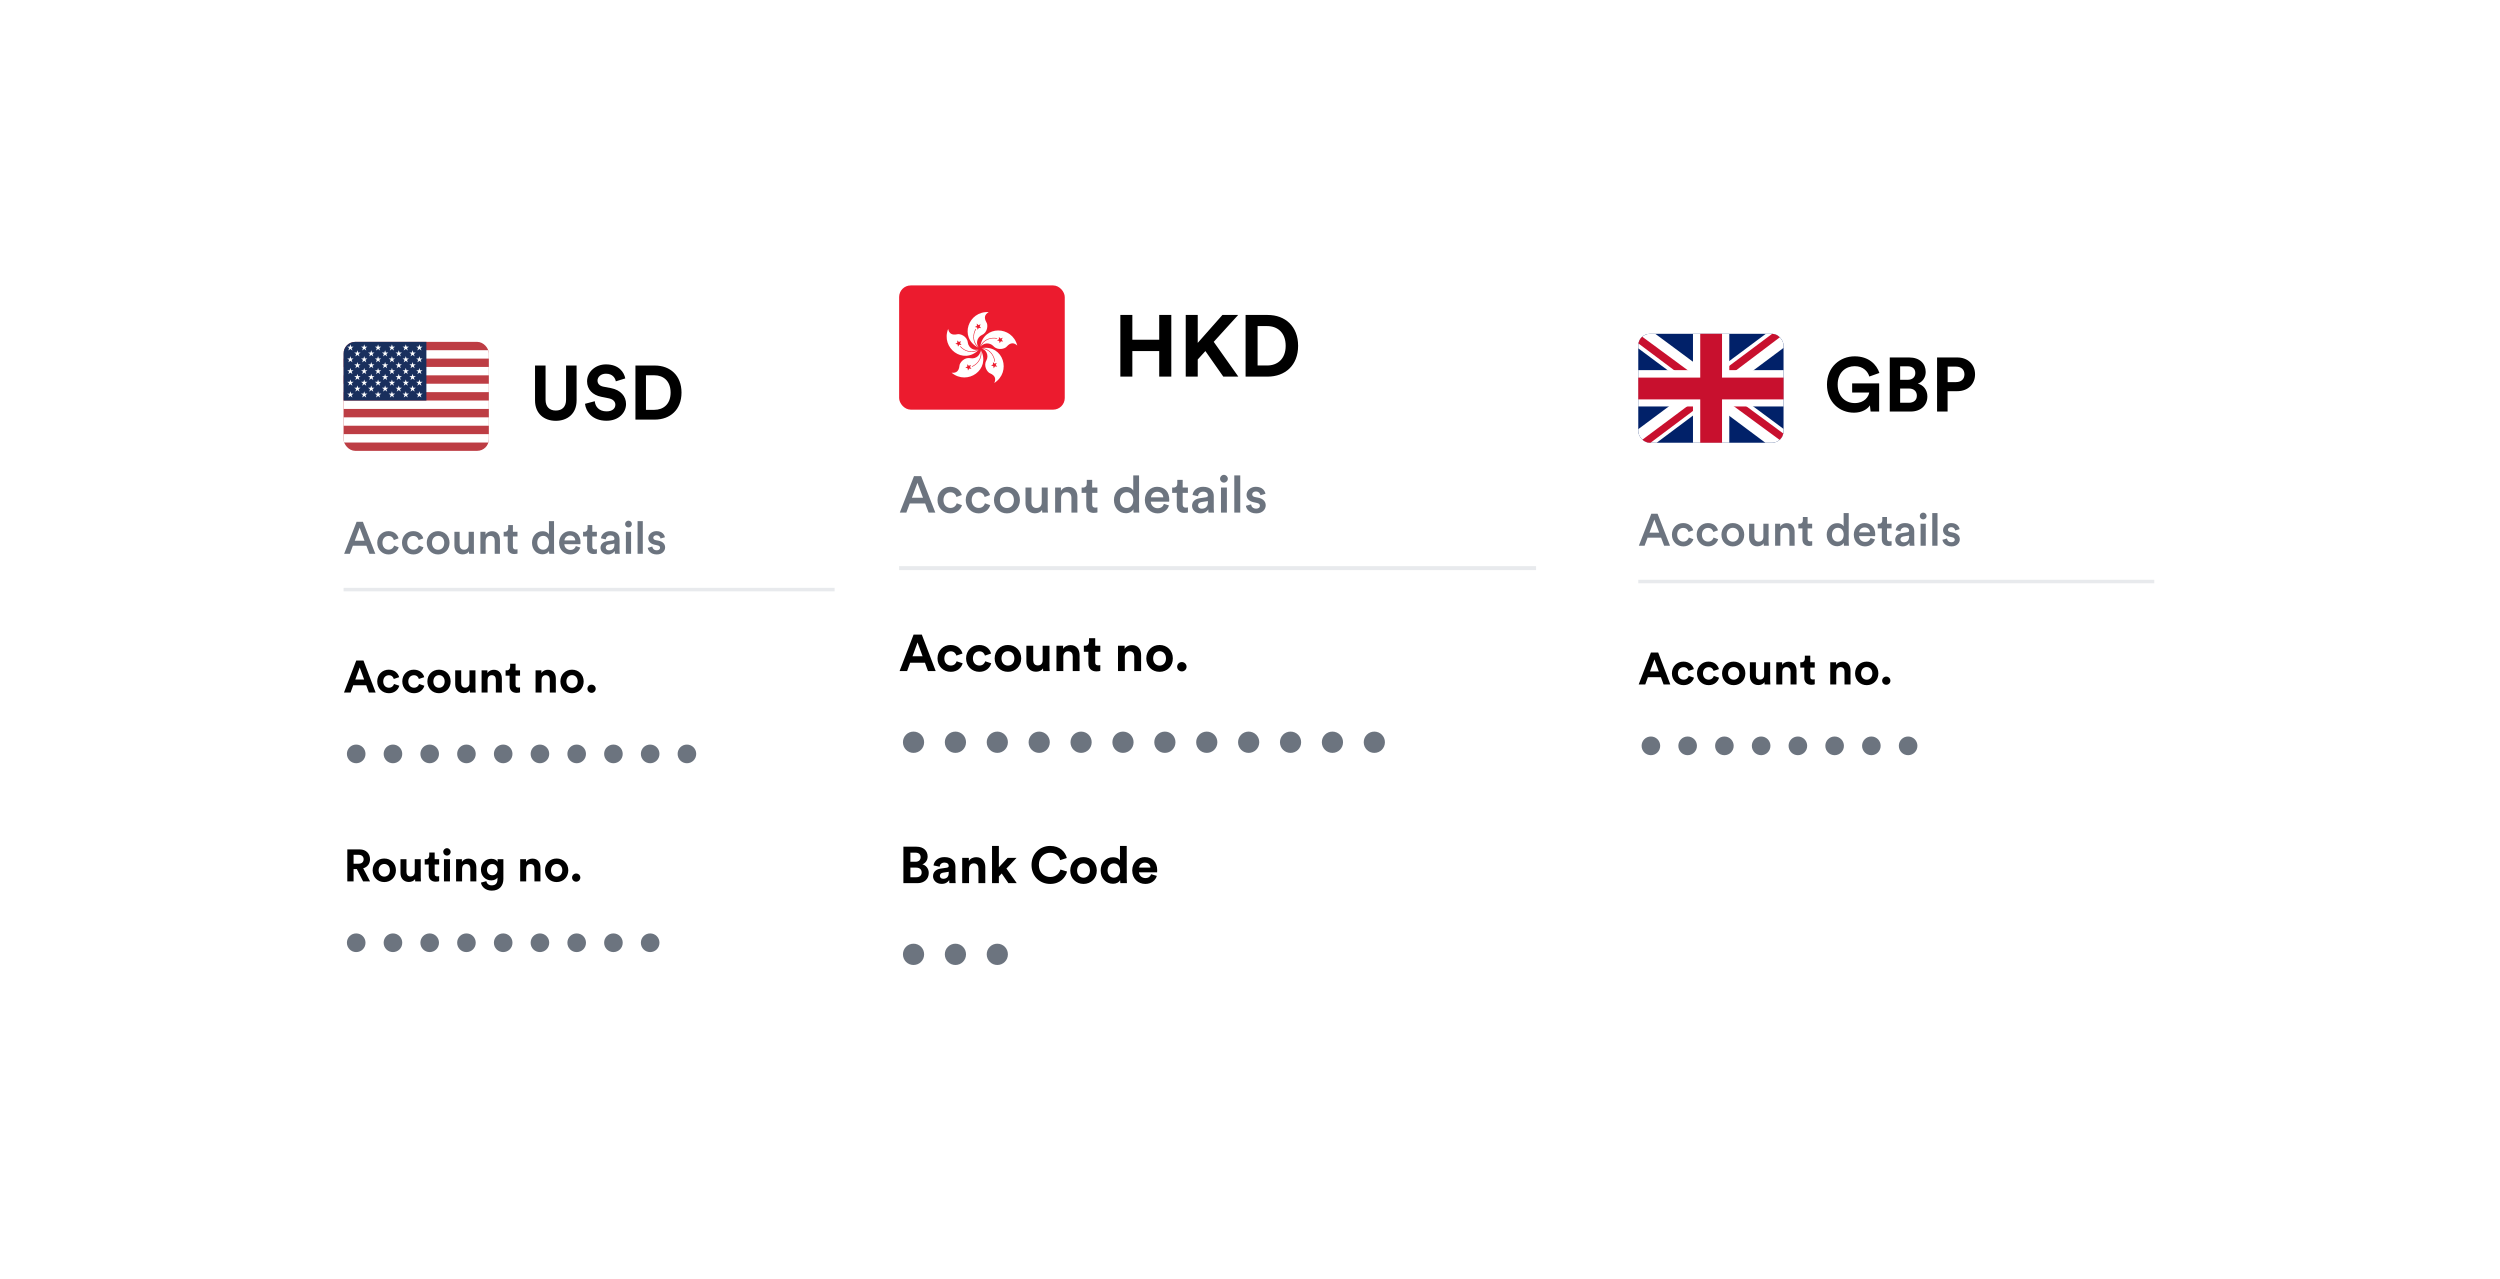 <svg width="215" height="110" viewBox="0 0 215 110" fill="none" xmlns="http://www.w3.org/2000/svg">
<g filter="url(#filter0_d_344_83606)">
<rect x="24" y="23.16" width="58.938" height="65.179" rx="4" fill="white"/>
</g>
<g clip-path="url(#clip0_344_83606)">
<g clip-path="url(#clip1_344_83606)">
<path d="M29.547 29.401H42.041V38.772H29.547" fill="#BD3D44"/>
<path d="M29.547 30.48H42.041ZM29.547 31.919H42.041ZM29.547 33.364H42.041ZM29.547 34.808H42.041ZM29.547 36.253H42.041ZM29.547 37.698H42.041Z" fill="black"/>
<path d="M29.547 30.48H42.041M29.547 31.919H42.041M29.547 33.364H42.041M29.547 34.808H42.041M29.547 36.253H42.041M29.547 37.698H42.041" stroke="white" stroke-width="0.722"/>
<path d="M29.547 29.401H36.669V34.447H29.547" fill="#192F5D"/>
<path d="M30.133 29.616L30.308 30.143L29.859 29.811H30.406L29.957 30.143L30.133 29.616Z" fill="white"/>
<path d="M31.323 29.616L31.499 30.143L31.05 29.811H31.596L31.147 30.143L31.323 29.616Z" fill="white"/>
<path d="M32.514 29.616L32.69 30.143L32.241 29.811H32.788L32.339 30.143L32.514 29.616Z" fill="white"/>
<path d="M33.705 29.616L33.881 30.143L33.432 29.811H33.978L33.529 30.143L33.705 29.616Z" fill="white"/>
<path d="M34.895 29.616L35.071 30.143L34.622 29.811H35.169L34.72 30.143L34.895 29.616Z" fill="white"/>
<path d="M36.067 29.616L36.243 30.143L35.794 29.811H36.341L35.892 30.143L36.067 29.616Z" fill="white"/>
<path d="M30.737 30.123L30.913 30.65L30.464 30.318H31.011L30.561 30.65L30.737 30.123Z" fill="white"/>
<path d="M31.929 30.123L32.104 30.65L31.655 30.318H32.202L31.753 30.65L31.929 30.123Z" fill="white"/>
<path d="M33.12 30.123L33.296 30.65L32.847 30.318H33.393L32.944 30.65L33.12 30.123Z" fill="white"/>
<path d="M34.291 30.123L34.467 30.65L34.018 30.318H34.564L34.115 30.65L34.291 30.123Z" fill="white"/>
<path d="M35.481 30.123L35.657 30.65L35.208 30.318H35.755L35.306 30.65L35.481 30.123Z" fill="white"/>
<path d="M30.133 30.631L30.308 31.158L29.859 30.826H30.406L29.957 31.158L30.133 30.631Z" fill="white"/>
<path d="M31.323 30.631L31.499 31.158L31.05 30.826H31.596L31.147 31.158L31.323 30.631Z" fill="white"/>
<path d="M32.514 30.631L32.69 31.158L32.241 30.826H32.788L32.339 31.158L32.514 30.631Z" fill="white"/>
<path d="M33.705 30.631L33.881 31.158L33.432 30.826H33.978L33.529 31.158L33.705 30.631Z" fill="white"/>
<path d="M34.895 30.631L35.071 31.158L34.622 30.826H35.169L34.72 31.158L34.895 30.631Z" fill="white"/>
<path d="M36.067 30.631L36.243 31.158L35.794 30.826H36.341L35.892 31.158L36.067 30.631Z" fill="white"/>
<path d="M30.737 31.138L30.913 31.665L30.464 31.333H31.011L30.561 31.665L30.737 31.138Z" fill="white"/>
<path d="M31.929 31.138L32.104 31.665L31.655 31.333H32.202L31.753 31.665L31.929 31.138Z" fill="white"/>
<path d="M33.12 31.138L33.296 31.665L32.847 31.333H33.393L32.944 31.665L33.12 31.138Z" fill="white"/>
<path d="M34.291 31.138L34.467 31.665L34.018 31.333H34.564L34.115 31.665L34.291 31.138Z" fill="white"/>
<path d="M35.481 31.138L35.657 31.665L35.208 31.333H35.755L35.306 31.665L35.481 31.138Z" fill="white"/>
<path d="M30.133 31.646L30.308 32.173L29.859 31.841H30.406L29.957 32.173L30.133 31.646Z" fill="white"/>
<path d="M31.323 31.646L31.499 32.173L31.05 31.841H31.596L31.147 32.173L31.323 31.646Z" fill="white"/>
<path d="M32.514 31.646L32.69 32.173L32.241 31.841H32.788L32.339 32.173L32.514 31.646Z" fill="white"/>
<path d="M33.705 31.646L33.881 32.173L33.432 31.841H33.978L33.529 32.173L33.705 31.646Z" fill="white"/>
<path d="M34.895 31.646L35.071 32.173L34.622 31.841H35.169L34.72 32.173L34.895 31.646Z" fill="white"/>
<path d="M36.067 31.646L36.243 32.173L35.794 31.841H36.341L35.892 32.173L36.067 31.646Z" fill="white"/>
<path d="M30.737 32.153L30.913 32.681L30.464 32.349H31.011L30.561 32.681L30.737 32.153Z" fill="white"/>
<path d="M31.929 32.153L32.104 32.681L31.655 32.349H32.202L31.753 32.681L31.929 32.153Z" fill="white"/>
<path d="M33.12 32.153L33.296 32.681L32.847 32.349H33.393L32.944 32.681L33.12 32.153Z" fill="white"/>
<path d="M34.291 32.153L34.467 32.681L34.018 32.349H34.564L34.115 32.681L34.291 32.153Z" fill="white"/>
<path d="M35.481 32.153L35.657 32.681L35.208 32.349H35.755L35.306 32.681L35.481 32.153Z" fill="white"/>
<path d="M30.133 32.641L30.308 33.169L29.859 32.837H30.406L29.957 33.169L30.133 32.641Z" fill="white"/>
<path d="M31.323 32.641L31.499 33.169L31.05 32.837H31.596L31.147 33.169L31.323 32.641Z" fill="white"/>
<path d="M32.514 32.641L32.69 33.169L32.241 32.837H32.788L32.339 33.169L32.514 32.641Z" fill="white"/>
<path d="M33.705 32.641L33.881 33.169L33.432 32.837H33.978L33.529 33.169L33.705 32.641Z" fill="white"/>
<path d="M34.895 32.641L35.071 33.169L34.622 32.837H35.169L34.72 33.169L34.895 32.641Z" fill="white"/>
<path d="M36.067 32.641L36.243 33.169L35.794 32.837H36.341L35.892 33.169L36.067 32.641Z" fill="white"/>
<path d="M30.737 33.149L30.913 33.676L30.464 33.344H31.011L30.561 33.676L30.737 33.149Z" fill="white"/>
<path d="M31.929 33.149L32.104 33.676L31.655 33.344H32.202L31.753 33.676L31.929 33.149Z" fill="white"/>
<path d="M33.12 33.149L33.296 33.676L32.847 33.344H33.393L32.944 33.676L33.12 33.149Z" fill="white"/>
<path d="M34.291 33.149L34.467 33.676L34.018 33.344H34.564L34.115 33.676L34.291 33.149Z" fill="white"/>
<path d="M35.481 33.149L35.657 33.676L35.208 33.344H35.755L35.306 33.676L35.481 33.149Z" fill="white"/>
<path d="M30.133 33.657L30.308 34.184L29.859 33.852H30.406L29.957 34.184L30.133 33.657Z" fill="white"/>
<path d="M31.323 33.657L31.499 34.184L31.05 33.852H31.596L31.147 34.184L31.323 33.657Z" fill="white"/>
<path d="M32.514 33.657L32.69 34.184L32.241 33.852H32.788L32.339 34.184L32.514 33.657Z" fill="white"/>
<path d="M33.705 33.657L33.881 34.184L33.432 33.852H33.978L33.529 34.184L33.705 33.657Z" fill="white"/>
<path d="M34.895 33.657L35.071 34.184L34.622 33.852H35.169L34.72 34.184L34.895 33.657Z" fill="white"/>
<path d="M36.067 33.657L36.243 34.184L35.794 33.852H36.341L35.892 34.184L36.067 33.657Z" fill="white"/>
</g>
</g>
<path d="M47.797 36.191C46.806 36.191 46.013 35.581 46.013 34.44V31.436H46.918V34.374C46.918 34.984 47.259 35.306 47.797 35.306C48.348 35.306 48.682 34.984 48.682 34.374V31.436H49.587V34.44C49.587 35.581 48.794 36.191 47.797 36.191ZM53.774 32.544L52.96 32.794C52.914 32.538 52.705 32.138 52.114 32.138C51.675 32.138 51.386 32.42 51.386 32.728C51.386 32.984 51.55 33.187 51.891 33.253L52.541 33.377C53.387 33.541 53.839 34.092 53.839 34.748C53.839 35.463 53.242 36.184 52.16 36.184C50.927 36.184 50.383 35.391 50.31 34.728L51.15 34.505C51.189 34.965 51.511 35.378 52.167 35.378C52.652 35.378 52.921 35.135 52.921 34.807C52.921 34.538 52.718 34.328 52.357 34.256L51.708 34.125C50.966 33.974 50.488 33.495 50.488 32.794C50.488 31.967 51.229 31.337 52.108 31.337C53.236 31.337 53.669 32.02 53.774 32.544ZM55.553 35.246H56.275C57.036 35.246 57.672 34.774 57.672 33.764C57.672 32.754 57.042 32.275 56.281 32.275H55.553V35.246ZM56.308 36.086H54.648V31.436H56.314C57.639 31.436 58.61 32.295 58.61 33.764C58.61 35.233 57.633 36.086 56.308 36.086Z" fill="black"/>
<path d="M31.77 47.625L31.51 46.935H30.346L30.09 47.625H29.597L30.668 44.874H31.208L32.279 47.625H31.77ZM30.928 45.379L30.509 46.504H31.347L30.928 45.379ZM33.412 46.093C33.136 46.093 32.892 46.298 32.892 46.678C32.892 47.059 33.136 47.272 33.419 47.272C33.714 47.272 33.85 47.066 33.893 46.923L34.289 47.066C34.199 47.361 33.916 47.683 33.419 47.683C32.865 47.683 32.442 47.253 32.442 46.678C32.442 46.096 32.865 45.677 33.408 45.677C33.916 45.677 34.196 45.996 34.273 46.298L33.87 46.446C33.827 46.279 33.699 46.093 33.412 46.093ZM35.541 46.093C35.266 46.093 35.021 46.298 35.021 46.678C35.021 47.059 35.266 47.272 35.549 47.272C35.844 47.272 35.98 47.066 36.022 46.923L36.418 47.066C36.329 47.361 36.046 47.683 35.549 47.683C34.994 47.683 34.571 47.253 34.571 46.678C34.571 46.096 34.994 45.677 35.537 45.677C36.046 45.677 36.325 45.996 36.403 46.298L35.999 46.446C35.956 46.279 35.828 46.093 35.541 46.093ZM37.678 47.28C37.958 47.28 38.206 47.074 38.206 46.678C38.206 46.287 37.958 46.085 37.678 46.085C37.403 46.085 37.151 46.287 37.151 46.678C37.151 47.07 37.403 47.28 37.678 47.28ZM37.678 45.677C38.245 45.677 38.66 46.1 38.66 46.678C38.66 47.261 38.245 47.683 37.678 47.683C37.116 47.683 36.701 47.261 36.701 46.678C36.701 46.1 37.116 45.677 37.678 45.677ZM40.328 47.416C40.235 47.586 40.014 47.679 39.793 47.679C39.343 47.679 39.079 47.346 39.079 46.927V45.736H39.529V46.845C39.529 47.078 39.638 47.276 39.909 47.276C40.169 47.276 40.305 47.101 40.305 46.853V45.736H40.755V47.28C40.755 47.435 40.767 47.555 40.775 47.625H40.344C40.336 47.583 40.328 47.493 40.328 47.416ZM41.765 46.535V47.625H41.315V45.736H41.753V45.988C41.878 45.77 42.103 45.681 42.312 45.681C42.774 45.681 42.995 46.015 42.995 46.43V47.625H42.545V46.508C42.545 46.275 42.44 46.089 42.157 46.089C41.901 46.089 41.765 46.287 41.765 46.535ZM44.11 45.157V45.736H44.502V46.135H44.11V47.012C44.11 47.179 44.184 47.249 44.351 47.249C44.413 47.249 44.486 47.237 44.506 47.233V47.606C44.479 47.617 44.393 47.648 44.23 47.648C43.881 47.648 43.664 47.439 43.664 47.086V46.135H43.315V45.736H43.412C43.614 45.736 43.703 45.608 43.703 45.441V45.157H44.11ZM46.203 46.675C46.203 47.035 46.405 47.276 46.711 47.276C47.006 47.276 47.212 47.032 47.212 46.671C47.212 46.31 47.01 46.085 46.715 46.085C46.42 46.085 46.203 46.314 46.203 46.675ZM47.647 44.816V47.28C47.647 47.451 47.662 47.594 47.666 47.625H47.235C47.227 47.583 47.216 47.458 47.216 47.381C47.127 47.54 46.929 47.672 46.661 47.672C46.118 47.672 45.753 47.245 45.753 46.675C45.753 46.131 46.122 45.685 46.653 45.685C46.983 45.685 47.15 45.837 47.208 45.957V44.816H47.647ZM48.545 46.473H49.472C49.465 46.252 49.317 46.054 49.007 46.054C48.724 46.054 48.561 46.271 48.545 46.473ZM49.523 46.966L49.903 47.086C49.802 47.416 49.504 47.683 49.05 47.683C48.537 47.683 48.083 47.311 48.083 46.671C48.083 46.073 48.526 45.677 49.003 45.677C49.585 45.677 49.926 46.062 49.926 46.659C49.926 46.733 49.919 46.795 49.915 46.803H48.533C48.545 47.09 48.77 47.295 49.05 47.295C49.321 47.295 49.461 47.152 49.523 46.966ZM50.938 45.157V45.736H51.33V46.135H50.938V47.012C50.938 47.179 51.012 47.249 51.179 47.249C51.241 47.249 51.315 47.237 51.334 47.233V47.606C51.307 47.617 51.221 47.648 51.058 47.648C50.709 47.648 50.492 47.439 50.492 47.086V46.135H50.143V45.736H50.24C50.441 45.736 50.531 45.608 50.531 45.441V45.157H50.938ZM51.645 47.113C51.645 46.776 51.894 46.589 52.216 46.543L52.701 46.469C52.809 46.453 52.84 46.399 52.84 46.333C52.84 46.174 52.732 46.046 52.483 46.046C52.247 46.046 52.115 46.197 52.095 46.388L51.684 46.294C51.719 45.968 52.014 45.677 52.48 45.677C53.062 45.677 53.283 46.007 53.283 46.384V47.323C53.283 47.493 53.302 47.606 53.306 47.625H52.887C52.883 47.614 52.867 47.536 52.867 47.385C52.778 47.528 52.592 47.683 52.285 47.683C51.89 47.683 51.645 47.412 51.645 47.113ZM52.371 47.33C52.623 47.33 52.84 47.21 52.84 46.841V46.756L52.347 46.83C52.208 46.853 52.095 46.931 52.095 47.086C52.095 47.214 52.192 47.33 52.371 47.33ZM54.273 47.625H53.827V45.736H54.273V47.625ZM53.757 45.072C53.757 44.909 53.889 44.777 54.048 44.777C54.211 44.777 54.343 44.909 54.343 45.072C54.343 45.235 54.211 45.363 54.048 45.363C53.889 45.363 53.757 45.235 53.757 45.072ZM55.281 47.625H54.831V44.816H55.281V47.625ZM55.707 47.113L56.099 47.004C56.114 47.175 56.242 47.326 56.483 47.326C56.669 47.326 56.766 47.226 56.766 47.109C56.766 47.008 56.696 46.931 56.545 46.9L56.266 46.838C55.932 46.764 55.757 46.547 55.757 46.287C55.757 45.957 56.06 45.677 56.452 45.677C56.98 45.677 57.15 46.019 57.181 46.205L56.801 46.314C56.785 46.205 56.704 46.031 56.452 46.031C56.293 46.031 56.18 46.131 56.18 46.248C56.18 46.349 56.254 46.422 56.37 46.446L56.657 46.504C57.014 46.581 57.201 46.799 57.201 47.078C57.201 47.365 56.968 47.683 56.487 47.683C55.94 47.683 55.73 47.326 55.707 47.113Z" fill="#6C747F"/>
<path d="M29.547 50.705H73.924" stroke="#E8EAED" stroke-width="0.3"/>
<path d="M31.724 59.559L31.495 58.931H30.377L30.148 59.559H29.582L30.637 56.808H31.258L32.306 59.559H31.724ZM30.936 57.402L30.556 58.442H31.316L30.936 57.402ZM33.443 58.069C33.179 58.069 32.958 58.259 32.958 58.605C32.958 58.95 33.183 59.144 33.446 59.144C33.71 59.144 33.842 58.969 33.885 58.822L34.339 58.973C34.254 59.291 33.955 59.617 33.446 59.617C32.884 59.617 32.441 59.191 32.441 58.605C32.441 58.015 32.876 57.592 33.431 57.592C33.951 57.592 34.246 57.914 34.327 58.236L33.865 58.391C33.819 58.232 33.699 58.069 33.443 58.069ZM35.599 58.069C35.335 58.069 35.114 58.259 35.114 58.605C35.114 58.95 35.339 59.144 35.602 59.144C35.866 59.144 35.998 58.969 36.041 58.822L36.495 58.973C36.41 59.291 36.111 59.617 35.602 59.617C35.04 59.617 34.597 59.191 34.597 58.605C34.597 58.015 35.032 57.592 35.587 57.592C36.107 57.592 36.402 57.914 36.483 58.236L36.022 58.391C35.975 58.232 35.855 58.069 35.599 58.069ZM37.755 59.148C38.007 59.148 38.24 58.965 38.24 58.605C38.24 58.244 38.007 58.061 37.755 58.061C37.502 58.061 37.27 58.244 37.27 58.605C37.27 58.962 37.502 59.148 37.755 59.148ZM37.755 57.592C38.325 57.592 38.756 58.015 38.756 58.605C38.756 59.191 38.325 59.617 37.755 59.617C37.184 59.617 36.754 59.191 36.754 58.605C36.754 58.015 37.184 57.592 37.755 57.592ZM40.416 59.559C40.408 59.52 40.4 59.431 40.4 59.353C40.295 59.532 40.074 59.61 39.872 59.61C39.411 59.61 39.147 59.272 39.147 58.857V57.65H39.663V58.752C39.663 58.965 39.771 59.136 40.012 59.136C40.241 59.136 40.373 58.981 40.373 58.76V57.65H40.889V59.214C40.889 59.361 40.901 59.493 40.908 59.559H40.416ZM41.933 58.461V59.559H41.417V57.65H41.917V57.887C42.034 57.689 42.263 57.6 42.468 57.6C42.942 57.6 43.159 57.937 43.159 58.356V59.559H42.643V58.446C42.643 58.232 42.538 58.065 42.29 58.065C42.065 58.065 41.933 58.24 41.933 58.461ZM44.339 57.08V57.65H44.723V58.108H44.339V58.907C44.339 59.074 44.416 59.129 44.564 59.129C44.626 59.129 44.696 59.121 44.723 59.113V59.54C44.676 59.559 44.583 59.586 44.432 59.586C44.059 59.586 43.827 59.365 43.827 58.996V58.108H43.481V57.65H43.578C43.78 57.65 43.873 57.518 43.873 57.347V57.08H44.339ZM46.575 58.461V59.559H46.059V57.65H46.559V57.887C46.675 57.689 46.904 57.6 47.11 57.6C47.584 57.6 47.801 57.937 47.801 58.356V59.559H47.285V58.446C47.285 58.232 47.18 58.065 46.932 58.065C46.707 58.065 46.575 58.24 46.575 58.461ZM49.194 59.148C49.446 59.148 49.679 58.965 49.679 58.605C49.679 58.244 49.446 58.061 49.194 58.061C48.942 58.061 48.709 58.244 48.709 58.605C48.709 58.962 48.942 59.148 49.194 59.148ZM49.194 57.592C49.764 57.592 50.195 58.015 50.195 58.605C50.195 59.191 49.764 59.617 49.194 59.617C48.624 59.617 48.193 59.191 48.193 58.605C48.193 58.015 48.624 57.592 49.194 57.592ZM50.52 59.233C50.52 59.039 50.679 58.88 50.873 58.88C51.071 58.88 51.23 59.039 51.23 59.233C51.23 59.427 51.071 59.586 50.873 59.586C50.679 59.586 50.52 59.427 50.52 59.233Z" fill="black"/>
<path d="M29.834 64.836C29.834 64.386 30.191 64.033 30.633 64.033C31.076 64.033 31.433 64.386 31.433 64.836C31.433 65.286 31.076 65.639 30.633 65.639C30.191 65.639 29.834 65.286 29.834 64.836ZM32.994 64.836C32.994 64.386 33.351 64.033 33.794 64.033C34.236 64.033 34.593 64.386 34.593 64.836C34.593 65.286 34.236 65.639 33.794 65.639C33.351 65.639 32.994 65.286 32.994 64.836ZM36.154 64.836C36.154 64.386 36.511 64.033 36.954 64.033C37.396 64.033 37.753 64.386 37.753 64.836C37.753 65.286 37.396 65.639 36.954 65.639C36.511 65.639 36.154 65.286 36.154 64.836ZM39.315 64.836C39.315 64.386 39.671 64.033 40.114 64.033C40.556 64.033 40.913 64.386 40.913 64.836C40.913 65.286 40.556 65.639 40.114 65.639C39.671 65.639 39.315 65.286 39.315 64.836ZM42.475 64.836C42.475 64.386 42.832 64.033 43.274 64.033C43.716 64.033 44.073 64.386 44.073 64.836C44.073 65.286 43.716 65.639 43.274 65.639C42.832 65.639 42.475 65.286 42.475 64.836ZM45.635 64.836C45.635 64.386 45.992 64.033 46.434 64.033C46.876 64.033 47.233 64.386 47.233 64.836C47.233 65.286 46.876 65.639 46.434 65.639C45.992 65.639 45.635 65.286 45.635 64.836ZM48.795 64.836C48.795 64.386 49.152 64.033 49.594 64.033C50.037 64.033 50.394 64.386 50.394 64.836C50.394 65.286 50.037 65.639 49.594 65.639C49.152 65.639 48.795 65.286 48.795 64.836ZM51.955 64.836C51.955 64.386 52.312 64.033 52.754 64.033C53.197 64.033 53.554 64.386 53.554 64.836C53.554 65.286 53.197 65.639 52.754 65.639C52.312 65.639 51.955 65.286 51.955 64.836ZM55.115 64.836C55.115 64.386 55.472 64.033 55.914 64.033C56.357 64.033 56.714 64.386 56.714 64.836C56.714 65.286 56.357 65.639 55.914 65.639C55.472 65.639 55.115 65.286 55.115 64.836ZM58.275 64.836C58.275 64.386 58.632 64.033 59.075 64.033C59.517 64.033 59.874 64.386 59.874 64.836C59.874 65.286 59.517 65.639 59.075 65.639C58.632 65.639 58.275 65.286 58.275 64.836Z" fill="#6C747F"/>
<path d="M31.227 75.8L30.688 74.74H30.408V75.8H29.869V73.049H30.944C31.479 73.049 31.821 73.417 31.821 73.895C31.821 74.279 31.596 74.57 31.235 74.674L31.825 75.8H31.227ZM30.408 74.279H30.843C31.114 74.279 31.273 74.124 31.273 73.898C31.273 73.666 31.114 73.514 30.843 73.514H30.408V74.279ZM33.048 75.388C33.301 75.388 33.533 75.206 33.533 74.845C33.533 74.484 33.301 74.302 33.048 74.302C32.796 74.302 32.563 74.484 32.563 74.845C32.563 75.202 32.796 75.388 33.048 75.388ZM33.048 73.832C33.619 73.832 34.05 74.255 34.05 74.845C34.05 75.431 33.619 75.858 33.048 75.858C32.478 75.858 32.047 75.431 32.047 74.845C32.047 74.255 32.478 73.832 33.048 73.832ZM35.709 75.8C35.702 75.761 35.694 75.672 35.694 75.594C35.589 75.773 35.368 75.85 35.166 75.85C34.705 75.85 34.441 75.513 34.441 75.097V73.891H34.957V74.993C34.957 75.206 35.065 75.377 35.306 75.377C35.535 75.377 35.667 75.222 35.667 75V73.891H36.183V75.454C36.183 75.602 36.194 75.734 36.202 75.8H35.709ZM37.382 73.32V73.891H37.766V74.349H37.382V75.148C37.382 75.315 37.46 75.369 37.607 75.369C37.669 75.369 37.739 75.361 37.766 75.353V75.78C37.72 75.8 37.627 75.827 37.475 75.827C37.103 75.827 36.87 75.606 36.87 75.237V74.349H36.525V73.891H36.621C36.823 73.891 36.916 73.759 36.916 73.588V73.32H37.382ZM38.697 75.8H38.181V73.891H38.697V75.8ZM38.119 73.266C38.119 73.088 38.262 72.944 38.437 72.944C38.615 72.944 38.755 73.088 38.755 73.266C38.755 73.437 38.615 73.58 38.437 73.58C38.262 73.58 38.119 73.437 38.119 73.266ZM39.739 74.702V75.8H39.223V73.891H39.724V74.127C39.84 73.93 40.069 73.84 40.275 73.84C40.748 73.84 40.965 74.178 40.965 74.597V75.8H40.449V74.686C40.449 74.473 40.344 74.306 40.096 74.306C39.871 74.306 39.739 74.481 39.739 74.702ZM41.361 75.904L41.827 75.78C41.862 75.99 42.029 76.141 42.273 76.141C42.599 76.141 42.781 75.978 42.781 75.61V75.47C42.704 75.594 42.525 75.714 42.25 75.714C41.742 75.714 41.361 75.323 41.361 74.787C41.361 74.283 41.726 73.856 42.25 73.856C42.552 73.856 42.727 73.988 42.793 74.116V73.891H43.29V75.594C43.29 76.118 43.006 76.595 42.289 76.595C41.765 76.595 41.416 76.269 41.361 75.904ZM42.339 75.272C42.603 75.272 42.789 75.082 42.789 74.787C42.789 74.492 42.587 74.306 42.339 74.306C42.083 74.306 41.881 74.492 41.881 74.787C41.881 75.086 42.071 75.272 42.339 75.272ZM45.252 74.702V75.8H44.736V73.891H45.237V74.127C45.353 73.93 45.582 73.84 45.788 73.84C46.261 73.84 46.478 74.178 46.478 74.597V75.8H45.962V74.686C45.962 74.473 45.858 74.306 45.609 74.306C45.384 74.306 45.252 74.481 45.252 74.702ZM47.872 75.388C48.124 75.388 48.357 75.206 48.357 74.845C48.357 74.484 48.124 74.302 47.872 74.302C47.619 74.302 47.387 74.484 47.387 74.845C47.387 75.202 47.619 75.388 47.872 75.388ZM47.872 73.832C48.442 73.832 48.873 74.255 48.873 74.845C48.873 75.431 48.442 75.858 47.872 75.858C47.301 75.858 46.871 75.431 46.871 74.845C46.871 74.255 47.301 73.832 47.872 73.832ZM49.198 75.474C49.198 75.28 49.357 75.121 49.551 75.121C49.749 75.121 49.908 75.28 49.908 75.474C49.908 75.668 49.749 75.827 49.551 75.827C49.357 75.827 49.198 75.668 49.198 75.474Z" fill="black"/>
<path d="M29.834 81.077C29.834 80.627 30.191 80.274 30.633 80.274C31.076 80.274 31.433 80.627 31.433 81.077C31.433 81.527 31.076 81.88 30.633 81.88C30.191 81.88 29.834 81.527 29.834 81.077ZM32.994 81.077C32.994 80.627 33.351 80.274 33.794 80.274C34.236 80.274 34.593 80.627 34.593 81.077C34.593 81.527 34.236 81.88 33.794 81.88C33.351 81.88 32.994 81.527 32.994 81.077ZM36.154 81.077C36.154 80.627 36.511 80.274 36.954 80.274C37.396 80.274 37.753 80.627 37.753 81.077C37.753 81.527 37.396 81.88 36.954 81.88C36.511 81.88 36.154 81.527 36.154 81.077ZM39.315 81.077C39.315 80.627 39.671 80.274 40.114 80.274C40.556 80.274 40.913 80.627 40.913 81.077C40.913 81.527 40.556 81.88 40.114 81.88C39.671 81.88 39.315 81.527 39.315 81.077ZM42.475 81.077C42.475 80.627 42.832 80.274 43.274 80.274C43.716 80.274 44.073 80.627 44.073 81.077C44.073 81.527 43.716 81.88 43.274 81.88C42.832 81.88 42.475 81.527 42.475 81.077ZM45.635 81.077C45.635 80.627 45.992 80.274 46.434 80.274C46.876 80.274 47.233 80.627 47.233 81.077C47.233 81.527 46.876 81.88 46.434 81.88C45.992 81.88 45.635 81.527 45.635 81.077ZM48.795 81.077C48.795 80.627 49.152 80.274 49.594 80.274C50.037 80.274 50.394 80.627 50.394 81.077C50.394 81.527 50.037 81.88 49.594 81.88C49.152 81.88 48.795 81.527 48.795 81.077ZM51.955 81.077C51.955 80.627 52.312 80.274 52.754 80.274C53.197 80.274 53.554 80.627 53.554 81.077C53.554 81.527 53.197 81.88 52.754 81.88C52.312 81.88 51.955 81.527 51.955 81.077ZM55.115 81.077C55.115 80.627 55.472 80.274 55.914 80.274C56.357 80.274 56.714 80.627 56.714 81.077C56.714 81.527 56.357 81.88 55.914 81.88C55.472 81.88 55.115 81.527 55.115 81.077Z" fill="#6C747F"/>
<g filter="url(#filter1_d_344_83606)">
<rect x="131.877" y="23.16" width="58.938" height="65.179" rx="4" fill="white"/>
</g>
<g clip-path="url(#clip2_344_83606)">
<path d="M140.891 28.707H153.385V38.078H140.891V28.707Z" fill="#012169"/>
<path d="M142.355 28.707L147.118 32.241L151.862 28.707H153.385V29.918L148.7 33.412L153.385 36.887V38.078H151.823L147.138 34.584L142.472 38.078H140.891V36.907L145.556 33.432L140.891 29.957V28.707H142.355Z" fill="white"/>
<path d="M149.168 34.193L153.385 37.297V38.078L148.094 34.193H149.168ZM145.576 34.584L145.693 35.267L141.945 38.078H140.891L145.576 34.584ZM153.385 28.707V28.766L148.524 32.436L148.563 31.577L152.409 28.707H153.385ZM140.891 28.707L145.556 32.143H144.385L140.891 29.527V28.707Z" fill="#C8102E"/>
<path d="M145.596 28.707V38.078H148.719V28.707H145.596ZM140.891 31.831V34.955H153.385V31.831H140.891Z" fill="white"/>
<path d="M140.891 32.475V34.349H153.385V32.475H140.891ZM146.22 28.707V38.078H148.094V28.707H146.22Z" fill="#C8102E"/>
</g>
<path d="M161.607 35.393H160.872L160.813 34.861C160.603 35.176 160.144 35.491 159.442 35.491C158.19 35.491 157.12 34.573 157.12 33.071C157.12 31.569 158.242 30.644 159.501 30.644C160.721 30.644 161.397 31.359 161.627 32.074L160.761 32.382C160.643 31.969 160.256 31.49 159.501 31.49C158.8 31.49 158.039 31.969 158.039 33.071C158.039 34.12 158.727 34.665 159.508 34.665C160.367 34.665 160.702 34.087 160.754 33.76H159.285V32.972H161.607V35.393ZM162.52 30.742H164.193C165.098 30.742 165.61 31.274 165.61 31.995C165.61 32.474 165.321 32.861 164.934 32.992C165.387 33.104 165.754 33.517 165.754 34.094C165.754 34.848 165.19 35.393 164.317 35.393H162.52V30.742ZM163.412 32.664H164.055C164.468 32.664 164.717 32.435 164.717 32.08C164.717 31.726 164.488 31.503 164.048 31.503H163.412V32.664ZM163.412 34.638H164.147C164.586 34.638 164.849 34.409 164.849 34.035C164.849 33.668 164.613 33.412 164.16 33.412H163.412V34.638ZM167.499 32.861H168.214C168.667 32.861 168.942 32.599 168.942 32.198C168.942 31.785 168.667 31.529 168.214 31.529H167.499V32.861ZM168.326 33.641H167.493V35.393H166.588V30.742H168.326C169.244 30.742 169.854 31.352 169.854 32.192C169.854 33.038 169.244 33.641 168.326 33.641Z" fill="black"/>
<path d="M143.114 46.932L142.854 46.241H141.69L141.434 46.932H140.941L142.012 44.181H142.551L143.622 46.932H143.114ZM142.272 44.685L141.853 45.81H142.691L142.272 44.685ZM144.756 45.399C144.48 45.399 144.236 45.605 144.236 45.985C144.236 46.365 144.48 46.579 144.763 46.579C145.058 46.579 145.194 46.373 145.237 46.23L145.632 46.373C145.543 46.668 145.26 46.99 144.763 46.99C144.208 46.99 143.785 46.559 143.785 45.985C143.785 45.403 144.208 44.984 144.752 44.984C145.26 44.984 145.539 45.302 145.617 45.605L145.213 45.752C145.171 45.585 145.043 45.399 144.756 45.399ZM146.885 45.399C146.61 45.399 146.365 45.605 146.365 45.985C146.365 46.365 146.61 46.579 146.893 46.579C147.188 46.579 147.323 46.373 147.366 46.23L147.762 46.373C147.673 46.668 147.389 46.99 146.893 46.99C146.338 46.99 145.915 46.559 145.915 45.985C145.915 45.403 146.338 44.984 146.881 44.984C147.389 44.984 147.669 45.302 147.746 45.605L147.343 45.752C147.3 45.585 147.172 45.399 146.885 45.399ZM149.022 46.587C149.302 46.587 149.55 46.381 149.55 45.985C149.55 45.593 149.302 45.391 149.022 45.391C148.747 45.391 148.495 45.593 148.495 45.985C148.495 46.377 148.747 46.587 149.022 46.587ZM149.022 44.984C149.589 44.984 150.004 45.407 150.004 45.985C150.004 46.567 149.589 46.99 149.022 46.99C148.46 46.99 148.044 46.567 148.044 45.985C148.044 45.407 148.46 44.984 149.022 44.984ZM151.672 46.722C151.579 46.893 151.358 46.986 151.137 46.986C150.686 46.986 150.423 46.652 150.423 46.233V45.042H150.873V46.152C150.873 46.385 150.981 46.583 151.253 46.583C151.513 46.583 151.649 46.408 151.649 46.16V45.042H152.099V46.587C152.099 46.742 152.11 46.862 152.118 46.932H151.688C151.68 46.889 151.672 46.8 151.672 46.722ZM153.109 45.842V46.932H152.659V45.042H153.097V45.294C153.221 45.077 153.446 44.988 153.656 44.988C154.118 44.988 154.339 45.322 154.339 45.737V46.932H153.889V45.814C153.889 45.581 153.784 45.395 153.501 45.395C153.245 45.395 153.109 45.593 153.109 45.842ZM155.454 44.464V45.042H155.846V45.442H155.454V46.319C155.454 46.486 155.528 46.555 155.694 46.555C155.757 46.555 155.83 46.544 155.85 46.54V46.912C155.822 46.924 155.737 46.955 155.574 46.955C155.225 46.955 155.008 46.746 155.008 46.392V45.442H154.658V45.042H154.755C154.957 45.042 155.046 44.914 155.046 44.747V44.464H155.454ZM157.547 45.981C157.547 46.342 157.749 46.583 158.055 46.583C158.35 46.583 158.556 46.338 158.556 45.977C158.556 45.617 158.354 45.391 158.059 45.391C157.764 45.391 157.547 45.62 157.547 45.981ZM158.99 44.123V46.587C158.99 46.757 159.006 46.901 159.01 46.932H158.579C158.571 46.889 158.56 46.765 158.56 46.687C158.47 46.846 158.272 46.978 158.005 46.978C157.462 46.978 157.097 46.552 157.097 45.981C157.097 45.438 157.465 44.992 157.997 44.992C158.327 44.992 158.494 45.143 158.552 45.263V44.123H158.99ZM159.889 45.779H160.816C160.808 45.558 160.661 45.36 160.351 45.36C160.067 45.36 159.904 45.578 159.889 45.779ZM160.867 46.272L161.247 46.392C161.146 46.722 160.847 46.99 160.393 46.99C159.881 46.99 159.427 46.617 159.427 45.977C159.427 45.38 159.869 44.984 160.347 44.984C160.929 44.984 161.27 45.368 161.27 45.966C161.27 46.039 161.262 46.102 161.259 46.109H159.877C159.889 46.396 160.114 46.602 160.393 46.602C160.665 46.602 160.805 46.458 160.867 46.272ZM162.282 44.464V45.042H162.674V45.442H162.282V46.319C162.282 46.486 162.356 46.555 162.522 46.555C162.585 46.555 162.658 46.544 162.678 46.54V46.912C162.651 46.924 162.565 46.955 162.402 46.955C162.053 46.955 161.836 46.746 161.836 46.392V45.442H161.486V45.042H161.583C161.785 45.042 161.875 44.914 161.875 44.747V44.464H162.282ZM162.989 46.42C162.989 46.082 163.237 45.896 163.559 45.849L164.044 45.776C164.153 45.76 164.184 45.706 164.184 45.64C164.184 45.481 164.075 45.353 163.827 45.353C163.59 45.353 163.458 45.504 163.439 45.694L163.028 45.601C163.063 45.275 163.358 44.984 163.823 44.984C164.405 44.984 164.626 45.314 164.626 45.69V46.629C164.626 46.8 164.646 46.912 164.65 46.932H164.231C164.227 46.92 164.211 46.843 164.211 46.691C164.122 46.835 163.936 46.99 163.629 46.99C163.233 46.99 162.989 46.718 162.989 46.42ZM163.715 46.637C163.967 46.637 164.184 46.517 164.184 46.148V46.063L163.691 46.136C163.552 46.16 163.439 46.237 163.439 46.392C163.439 46.52 163.536 46.637 163.715 46.637ZM165.617 46.932H165.17V45.042H165.617V46.932ZM165.101 44.379C165.101 44.216 165.233 44.084 165.392 44.084C165.555 44.084 165.687 44.216 165.687 44.379C165.687 44.542 165.555 44.67 165.392 44.67C165.233 44.67 165.101 44.542 165.101 44.379ZM166.625 46.932H166.175V44.123H166.625V46.932ZM167.051 46.42L167.442 46.311C167.458 46.482 167.586 46.633 167.827 46.633C168.013 46.633 168.11 46.532 168.11 46.416C168.11 46.315 168.04 46.237 167.889 46.206L167.609 46.144C167.276 46.07 167.101 45.853 167.101 45.593C167.101 45.263 167.404 44.984 167.796 44.984C168.323 44.984 168.494 45.325 168.525 45.512L168.145 45.62C168.129 45.512 168.048 45.337 167.796 45.337C167.637 45.337 167.524 45.438 167.524 45.554C167.524 45.655 167.598 45.729 167.714 45.752L168.001 45.81C168.358 45.888 168.544 46.105 168.544 46.385C168.544 46.672 168.312 46.99 167.831 46.99C167.283 46.99 167.074 46.633 167.051 46.42Z" fill="#6C747F"/>
<path d="M140.891 50.012H185.268" stroke="#E8EAED" stroke-width="0.3"/>
<path d="M143.067 58.866L142.838 58.237H141.721L141.492 58.866H140.926L141.981 56.115H142.602L143.649 58.866H143.067ZM142.28 56.708L141.899 57.748H142.66L142.28 56.708ZM144.786 57.376C144.522 57.376 144.301 57.566 144.301 57.911C144.301 58.257 144.526 58.451 144.79 58.451C145.054 58.451 145.186 58.276 145.229 58.129L145.683 58.28C145.597 58.598 145.298 58.924 144.79 58.924C144.228 58.924 143.785 58.497 143.785 57.911C143.785 57.322 144.22 56.898 144.775 56.898C145.295 56.898 145.589 57.221 145.671 57.543L145.209 57.698C145.163 57.539 145.042 57.376 144.786 57.376ZM146.942 57.376C146.678 57.376 146.457 57.566 146.457 57.911C146.457 58.257 146.682 58.451 146.946 58.451C147.21 58.451 147.342 58.276 147.385 58.129L147.839 58.28C147.753 58.598 147.454 58.924 146.946 58.924C146.384 58.924 145.941 58.497 145.941 57.911C145.941 57.322 146.376 56.898 146.931 56.898C147.451 56.898 147.745 57.221 147.827 57.543L147.365 57.698C147.319 57.539 147.198 57.376 146.942 57.376ZM149.098 58.455C149.351 58.455 149.583 58.272 149.583 57.911C149.583 57.55 149.351 57.368 149.098 57.368C148.846 57.368 148.613 57.55 148.613 57.911C148.613 58.268 148.846 58.455 149.098 58.455ZM149.098 56.898C149.669 56.898 150.099 57.322 150.099 57.911C150.099 58.497 149.669 58.924 149.098 58.924C148.528 58.924 148.097 58.497 148.097 57.911C148.097 57.322 148.528 56.898 149.098 56.898ZM151.759 58.866C151.752 58.827 151.744 58.738 151.744 58.66C151.639 58.839 151.418 58.916 151.216 58.916C150.754 58.916 150.49 58.579 150.49 58.163V56.957H151.007V58.059C151.007 58.272 151.115 58.443 151.356 58.443C151.585 58.443 151.717 58.288 151.717 58.066V56.957H152.233V58.52C152.233 58.668 152.244 58.8 152.252 58.866H151.759ZM153.277 57.768V58.866H152.761V56.957H153.261V57.193C153.378 56.995 153.607 56.906 153.812 56.906C154.286 56.906 154.503 57.244 154.503 57.663V58.866H153.987V57.752C153.987 57.539 153.882 57.372 153.634 57.372C153.409 57.372 153.277 57.547 153.277 57.768ZM155.683 56.386V56.957H156.067V57.415H155.683V58.214C155.683 58.381 155.76 58.435 155.908 58.435C155.97 58.435 156.04 58.427 156.067 58.419V58.846C156.02 58.866 155.927 58.893 155.776 58.893C155.403 58.893 155.17 58.672 155.17 58.303V57.415H154.825V56.957H154.922C155.124 56.957 155.217 56.825 155.217 56.654V56.386H155.683ZM157.918 57.768V58.866H157.402V56.957H157.903V57.193C158.019 56.995 158.248 56.906 158.454 56.906C158.927 56.906 159.145 57.244 159.145 57.663V58.866H158.628V57.752C158.628 57.539 158.524 57.372 158.275 57.372C158.05 57.372 157.918 57.547 157.918 57.768ZM160.538 58.455C160.79 58.455 161.023 58.272 161.023 57.911C161.023 57.55 160.79 57.368 160.538 57.368C160.286 57.368 160.053 57.55 160.053 57.911C160.053 58.268 160.286 58.455 160.538 58.455ZM160.538 56.898C161.108 56.898 161.539 57.322 161.539 57.911C161.539 58.497 161.108 58.924 160.538 58.924C159.967 58.924 159.537 58.497 159.537 57.911C159.537 57.322 159.967 56.898 160.538 56.898ZM161.864 58.54C161.864 58.346 162.023 58.187 162.217 58.187C162.415 58.187 162.574 58.346 162.574 58.54C162.574 58.734 162.415 58.893 162.217 58.893C162.023 58.893 161.864 58.734 161.864 58.54Z" fill="black"/>
<path d="M141.178 64.143C141.178 63.693 141.535 63.34 141.977 63.34C142.419 63.34 142.776 63.693 142.776 64.143C142.776 64.593 142.419 64.946 141.977 64.946C141.535 64.946 141.178 64.593 141.178 64.143ZM144.338 64.143C144.338 63.693 144.695 63.34 145.137 63.34C145.58 63.34 145.937 63.693 145.937 64.143C145.937 64.593 145.58 64.946 145.137 64.946C144.695 64.946 144.338 64.593 144.338 64.143ZM147.498 64.143C147.498 63.693 147.855 63.34 148.297 63.34C148.74 63.34 149.097 63.693 149.097 64.143C149.097 64.593 148.74 64.946 148.297 64.946C147.855 64.946 147.498 64.593 147.498 64.143ZM150.658 64.143C150.658 63.693 151.015 63.34 151.458 63.34C151.9 63.34 152.257 63.693 152.257 64.143C152.257 64.593 151.9 64.946 151.458 64.946C151.015 64.946 150.658 64.593 150.658 64.143ZM153.818 64.143C153.818 63.693 154.175 63.34 154.618 63.34C155.06 63.34 155.417 63.693 155.417 64.143C155.417 64.593 155.06 64.946 154.618 64.946C154.175 64.946 153.818 64.593 153.818 64.143ZM156.979 64.143C156.979 63.693 157.335 63.34 157.778 63.34C158.22 63.34 158.577 63.693 158.577 64.143C158.577 64.593 158.22 64.946 157.778 64.946C157.335 64.946 156.979 64.593 156.979 64.143ZM160.139 64.143C160.139 63.693 160.496 63.34 160.938 63.34C161.38 63.34 161.737 63.693 161.737 64.143C161.737 64.593 161.38 64.946 160.938 64.946C160.496 64.946 160.139 64.593 160.139 64.143ZM163.299 64.143C163.299 63.693 163.656 63.34 164.098 63.34C164.54 63.34 164.897 63.693 164.897 64.143C164.897 64.593 164.54 64.946 164.098 64.946C163.656 64.946 163.299 64.593 163.299 64.143Z" fill="#6C747F"/>
<g filter="url(#filter2_d_344_83606)">
<rect x="71.778" y="19" width="65.872" height="73.5" rx="4" fill="white"/>
</g>
<g clip-path="url(#clip3_344_83606)">
<path d="M77.325 24.547H91.57V35.23H77.325" fill="#EC1B2E"/>
<path d="M85.033 26.842C83.268 26.728 82.458 29.041 84.127 29.895C83.549 29.397 83.669 28.665 83.903 28.284L83.945 28.309C83.638 28.832 83.696 29.482 84.192 29.889C83.909 29.615 83.981 29.021 84.461 28.8C84.942 28.58 84.987 27.926 84.826 27.708C84.608 27.328 84.677 27.039 85.033 26.842ZM84.179 28.197L84.074 28.362L84.034 28.171L83.843 28.119L84.016 28.024L84.003 27.826L84.147 27.961L84.332 27.888L84.25 28.068L84.374 28.22L84.179 28.197Z" fill="white"/>
<path d="M87.485 29.716C87.047 28.003 84.598 27.947 84.301 29.799C84.596 29.094 85.33 28.982 85.764 29.087L85.754 29.135C85.161 29.004 84.561 29.26 84.327 29.858C84.5 29.505 85.087 29.389 85.445 29.778C85.803 30.167 86.439 30.007 86.597 29.787C86.891 29.462 87.187 29.439 87.485 29.716ZM85.932 29.323L85.743 29.274L85.912 29.177L85.902 28.979L86.046 29.114L86.231 29.041L86.146 29.22L86.273 29.373L86.076 29.35L85.971 29.516L85.932 29.323Z" fill="white"/>
<path d="M85.508 32.937C87.003 31.991 86.299 29.644 84.446 29.934C85.207 29.997 85.54 30.66 85.575 31.105L85.526 31.11C85.467 30.507 85.039 30.015 84.398 29.977C84.787 30.033 85.079 30.555 84.82 31.016C84.56 31.477 84.909 32.032 85.166 32.115C85.566 32.294 85.68 32.568 85.508 32.937ZM85.403 31.338L85.391 31.143L85.535 31.274L85.72 31.203L85.636 31.383L85.763 31.535L85.567 31.51L85.46 31.678L85.421 31.484L85.231 31.435L85.403 31.338Z" fill="white"/>
<path d="M81.835 32.053C83.196 33.182 85.211 31.787 84.363 30.115C84.538 30.858 84.01 31.38 83.597 31.55L83.578 31.506C84.133 31.263 84.469 30.703 84.307 30.082C84.374 30.47 83.967 30.909 83.449 30.804C82.93 30.7 82.51 31.203 82.511 31.474C82.465 31.909 82.239 32.102 81.835 32.053ZM83.323 31.458L83.504 31.387L83.424 31.565L83.549 31.719L83.353 31.694L83.247 31.862L83.21 31.668L83.017 31.618L83.19 31.521L83.178 31.325L83.323 31.458Z" fill="white"/>
<path d="M81.541 28.286C80.888 29.929 82.837 31.414 84.166 30.091C83.513 30.487 82.853 30.146 82.564 29.807L82.6 29.774C83.002 30.228 83.638 30.373 84.179 30.027C83.832 30.212 83.288 29.96 83.227 29.435C83.166 28.91 82.558 28.665 82.301 28.75C81.872 28.84 81.619 28.685 81.541 28.286ZM82.566 29.517L82.691 29.668L82.496 29.647L82.388 29.813L82.351 29.618L82.159 29.57L82.332 29.474L82.32 29.276L82.466 29.41L82.648 29.338L82.566 29.517Z" fill="white"/>
</g>
<path d="M100.732 32.389H99.692V30.191H97.382V32.389H96.35V27.087H97.382V29.218H99.692V27.087H100.732V32.389ZM105.203 32.389L103.663 30.191L103.005 30.916V32.389H101.973V27.087H103.005V29.488L105.128 27.087H106.482L104.38 29.398L106.496 32.389H105.203ZM108.153 31.432H108.975C109.842 31.432 110.568 30.893 110.568 29.742C110.568 28.59 109.85 28.044 108.982 28.044H108.153V31.432ZM109.012 32.389H107.121V27.087H109.02C110.53 27.087 111.637 28.067 111.637 29.742C111.637 31.417 110.523 32.389 109.012 32.389Z" fill="black"/>
<path d="M79.86 44.084L79.563 43.297H78.236L77.945 44.084H77.383L78.603 40.948H79.218L80.439 44.084H79.86ZM78.9 41.523L78.422 42.806H79.378L78.9 41.523ZM81.731 42.337C81.417 42.337 81.138 42.571 81.138 43.005C81.138 43.438 81.417 43.682 81.74 43.682C82.076 43.682 82.231 43.447 82.28 43.284L82.731 43.447C82.629 43.783 82.306 44.151 81.74 44.151C81.108 44.151 80.625 43.66 80.625 43.005C80.625 42.341 81.108 41.864 81.727 41.864C82.306 41.864 82.625 42.226 82.713 42.571L82.253 42.739C82.204 42.549 82.058 42.337 81.731 42.337ZM84.159 42.337C83.845 42.337 83.566 42.571 83.566 43.005C83.566 43.438 83.845 43.682 84.168 43.682C84.504 43.682 84.659 43.447 84.707 43.284L85.159 43.447C85.057 43.783 84.734 44.151 84.168 44.151C83.535 44.151 83.053 43.66 83.053 43.005C83.053 42.341 83.535 41.864 84.154 41.864C84.734 41.864 85.052 42.226 85.141 42.571L84.681 42.739C84.632 42.549 84.486 42.337 84.159 42.337ZM86.595 43.691C86.914 43.691 87.197 43.456 87.197 43.005C87.197 42.558 86.914 42.328 86.595 42.328C86.281 42.328 85.994 42.558 85.994 43.005C85.994 43.452 86.281 43.691 86.595 43.691ZM86.595 41.864C87.241 41.864 87.714 42.346 87.714 43.005C87.714 43.668 87.241 44.151 86.595 44.151C85.954 44.151 85.481 43.668 85.481 43.005C85.481 42.346 85.954 41.864 86.595 41.864ZM89.616 43.845C89.51 44.04 89.258 44.146 89.006 44.146C88.493 44.146 88.192 43.766 88.192 43.288V41.93H88.705V43.195C88.705 43.461 88.829 43.686 89.138 43.686C89.435 43.686 89.59 43.487 89.59 43.204V41.93H90.103V43.691C90.103 43.867 90.116 44.005 90.125 44.084H89.634C89.625 44.035 89.616 43.934 89.616 43.845ZM91.254 42.841V44.084H90.741V41.93H91.241V42.218C91.382 41.97 91.639 41.868 91.878 41.868C92.404 41.868 92.656 42.248 92.656 42.722V44.084H92.143V42.81C92.143 42.545 92.024 42.333 91.701 42.333C91.409 42.333 91.254 42.558 91.254 42.841ZM93.927 41.271V41.93H94.374V42.386H93.927V43.385C93.927 43.575 94.011 43.655 94.201 43.655C94.272 43.655 94.356 43.642 94.379 43.637V44.062C94.347 44.075 94.25 44.111 94.064 44.111C93.666 44.111 93.419 43.872 93.419 43.469V42.386H93.02V41.93H93.131C93.361 41.93 93.463 41.784 93.463 41.594V41.271H93.927ZM96.313 43.001C96.313 43.412 96.543 43.686 96.893 43.686C97.229 43.686 97.463 43.407 97.463 42.996C97.463 42.585 97.233 42.328 96.897 42.328C96.561 42.328 96.313 42.589 96.313 43.001ZM97.959 40.882V43.691C97.959 43.885 97.977 44.049 97.981 44.084H97.49C97.481 44.035 97.468 43.894 97.468 43.806C97.366 43.987 97.141 44.137 96.835 44.137C96.216 44.137 95.8 43.651 95.8 43.001C95.8 42.381 96.22 41.873 96.826 41.873C97.202 41.873 97.393 42.045 97.459 42.182V40.882H97.959ZM98.983 42.77H100.04C100.031 42.518 99.863 42.293 99.51 42.293C99.187 42.293 99.001 42.54 98.983 42.77ZM100.098 43.332L100.531 43.469C100.416 43.845 100.076 44.151 99.558 44.151C98.974 44.151 98.457 43.726 98.457 42.996C98.457 42.315 98.961 41.864 99.505 41.864C100.169 41.864 100.558 42.302 100.558 42.983C100.558 43.067 100.549 43.138 100.545 43.146H98.97C98.983 43.474 99.24 43.708 99.558 43.708C99.868 43.708 100.027 43.544 100.098 43.332ZM101.711 41.271V41.93H102.158V42.386H101.711V43.385C101.711 43.575 101.795 43.655 101.986 43.655C102.056 43.655 102.14 43.642 102.162 43.637V44.062C102.131 44.075 102.034 44.111 101.848 44.111C101.45 44.111 101.203 43.872 101.203 43.469V42.386H100.804V41.93H100.915C101.145 41.93 101.247 41.784 101.247 41.594V41.271H101.711ZM102.517 43.5C102.517 43.115 102.8 42.903 103.168 42.85L103.72 42.766C103.844 42.748 103.88 42.686 103.88 42.611C103.88 42.43 103.756 42.284 103.473 42.284C103.203 42.284 103.053 42.456 103.03 42.673L102.562 42.567C102.601 42.195 102.938 41.864 103.468 41.864C104.132 41.864 104.384 42.24 104.384 42.669V43.739C104.384 43.934 104.406 44.062 104.411 44.084H103.933C103.928 44.071 103.911 43.982 103.911 43.81C103.809 43.974 103.597 44.151 103.247 44.151C102.796 44.151 102.517 43.841 102.517 43.5ZM103.344 43.748C103.632 43.748 103.88 43.611 103.88 43.191V43.093L103.318 43.177C103.159 43.204 103.03 43.292 103.03 43.469C103.03 43.615 103.141 43.748 103.344 43.748ZM105.513 44.084H105.004V41.93H105.513V44.084ZM104.925 41.174C104.925 40.988 105.075 40.837 105.256 40.837C105.442 40.837 105.593 40.988 105.593 41.174C105.593 41.359 105.442 41.505 105.256 41.505C105.075 41.505 104.925 41.359 104.925 41.174ZM106.662 44.084H106.149V40.882H106.662V44.084ZM107.148 43.5L107.594 43.377C107.612 43.571 107.758 43.744 108.032 43.744C108.245 43.744 108.355 43.629 108.355 43.496C108.355 43.381 108.276 43.292 108.103 43.257L107.785 43.186C107.404 43.102 107.205 42.855 107.205 42.558C107.205 42.182 107.55 41.864 107.997 41.864C108.598 41.864 108.793 42.253 108.828 42.465L108.395 42.589C108.377 42.465 108.284 42.266 107.997 42.266C107.815 42.266 107.687 42.381 107.687 42.514C107.687 42.629 107.771 42.713 107.904 42.739L108.231 42.806C108.638 42.894 108.851 43.142 108.851 43.461C108.851 43.788 108.585 44.151 108.037 44.151C107.413 44.151 107.174 43.744 107.148 43.5Z" fill="#6C747F"/>
<path d="M77.325 48.858H132.103" stroke="#E8EAED" stroke-width="0.342"/>
<path d="M79.807 57.712L79.546 56.995H78.272L78.011 57.712H77.365L78.568 54.575H79.276L80.47 57.712H79.807ZM78.909 55.252L78.475 56.438H79.342L78.909 55.252ZM81.766 56.013C81.465 56.013 81.213 56.23 81.213 56.623C81.213 57.017 81.47 57.238 81.771 57.238C82.071 57.238 82.222 57.039 82.27 56.871L82.788 57.044C82.691 57.406 82.35 57.778 81.771 57.778C81.129 57.778 80.625 57.291 80.625 56.623C80.625 55.951 81.12 55.469 81.753 55.469C82.346 55.469 82.682 55.836 82.775 56.203L82.248 56.38C82.195 56.199 82.058 56.013 81.766 56.013ZM84.224 56.013C83.923 56.013 83.671 56.23 83.671 56.623C83.671 57.017 83.928 57.238 84.228 57.238C84.529 57.238 84.68 57.039 84.728 56.871L85.246 57.044C85.149 57.406 84.808 57.778 84.228 57.778C83.587 57.778 83.083 57.291 83.083 56.623C83.083 55.951 83.578 55.469 84.211 55.469C84.804 55.469 85.14 55.836 85.233 56.203L84.706 56.38C84.653 56.199 84.516 56.013 84.224 56.013ZM86.682 57.243C86.969 57.243 87.235 57.035 87.235 56.623C87.235 56.212 86.969 56.004 86.682 56.004C86.394 56.004 86.129 56.212 86.129 56.623C86.129 57.03 86.394 57.243 86.682 57.243ZM86.682 55.469C87.332 55.469 87.823 55.951 87.823 56.623C87.823 57.291 87.332 57.778 86.682 57.778C86.032 57.778 85.541 57.291 85.541 56.623C85.541 55.951 86.032 55.469 86.682 55.469ZM89.716 57.712C89.707 57.667 89.698 57.566 89.698 57.477C89.578 57.681 89.326 57.769 89.096 57.769C88.57 57.769 88.269 57.384 88.269 56.911V55.535H88.857V56.791C88.857 57.035 88.981 57.229 89.255 57.229C89.516 57.229 89.667 57.052 89.667 56.8V55.535H90.255V57.318C90.255 57.486 90.268 57.636 90.277 57.712H89.716ZM91.445 56.46V57.712H90.857V55.535H91.428V55.805C91.56 55.58 91.821 55.478 92.056 55.478C92.595 55.478 92.843 55.863 92.843 56.34V57.712H92.255V56.442C92.255 56.199 92.135 56.008 91.852 56.008C91.596 56.008 91.445 56.208 91.445 56.46ZM94.188 54.885V55.535H94.626V56.057H94.188V56.968C94.188 57.159 94.277 57.221 94.445 57.221C94.515 57.221 94.595 57.212 94.626 57.203V57.689C94.573 57.712 94.467 57.742 94.294 57.742C93.87 57.742 93.604 57.49 93.604 57.07V56.057H93.211V55.535H93.321C93.551 55.535 93.657 55.385 93.657 55.19V54.885H94.188ZM96.737 56.46V57.712H96.149V55.535H96.719V55.805C96.852 55.58 97.113 55.478 97.347 55.478C97.887 55.478 98.135 55.863 98.135 56.34V57.712H97.546V56.442C97.546 56.199 97.427 56.008 97.144 56.008C96.887 56.008 96.737 56.208 96.737 56.46ZM99.723 57.243C100.01 57.243 100.276 57.035 100.276 56.623C100.276 56.212 100.01 56.004 99.723 56.004C99.435 56.004 99.17 56.212 99.17 56.623C99.17 57.03 99.435 57.243 99.723 57.243ZM99.723 55.469C100.373 55.469 100.864 55.951 100.864 56.623C100.864 57.291 100.373 57.778 99.723 57.778C99.073 57.778 98.582 57.291 98.582 56.623C98.582 55.951 99.073 55.469 99.723 55.469ZM101.235 57.34C101.235 57.119 101.416 56.937 101.637 56.937C101.863 56.937 102.044 57.119 102.044 57.34C102.044 57.561 101.863 57.742 101.637 57.742C101.416 57.742 101.235 57.561 101.235 57.34Z" fill="black"/>
<path d="M77.653 63.833C77.653 63.32 78.059 62.918 78.564 62.918C79.068 62.918 79.475 63.32 79.475 63.833C79.475 64.346 79.068 64.749 78.564 64.749C78.059 64.749 77.653 64.346 77.653 63.833ZM81.255 63.833C81.255 63.32 81.662 62.918 82.166 62.918C82.671 62.918 83.078 63.32 83.078 63.833C83.078 64.346 82.671 64.749 82.166 64.749C81.662 64.749 81.255 64.346 81.255 63.833ZM84.858 63.833C84.858 63.32 85.265 62.918 85.769 62.918C86.273 62.918 86.68 63.32 86.68 63.833C86.68 64.346 86.273 64.749 85.769 64.749C85.265 64.749 84.858 64.346 84.858 63.833ZM88.46 63.833C88.46 63.32 88.867 62.918 89.371 62.918C89.876 62.918 90.283 63.32 90.283 63.833C90.283 64.346 89.876 64.749 89.371 64.749C88.867 64.749 88.46 64.346 88.46 63.833ZM92.063 63.833C92.063 63.32 92.47 62.918 92.974 62.918C93.478 62.918 93.885 63.32 93.885 63.833C93.885 64.346 93.478 64.749 92.974 64.749C92.47 64.749 92.063 64.346 92.063 63.833ZM95.665 63.833C95.665 63.32 96.072 62.918 96.577 62.918C97.081 62.918 97.488 63.32 97.488 63.833C97.488 64.346 97.081 64.749 96.577 64.749C96.072 64.749 95.665 64.346 95.665 63.833ZM99.268 63.833C99.268 63.32 99.675 62.918 100.179 62.918C100.683 62.918 101.09 63.32 101.09 63.833C101.09 64.346 100.683 64.749 100.179 64.749C99.675 64.749 99.268 64.346 99.268 63.833ZM102.871 63.833C102.871 63.32 103.277 62.918 103.782 62.918C104.286 62.918 104.693 63.32 104.693 63.833C104.693 64.346 104.286 64.749 103.782 64.749C103.277 64.749 102.871 64.346 102.871 63.833ZM106.473 63.833C106.473 63.32 106.88 62.918 107.384 62.918C107.889 62.918 108.296 63.32 108.296 63.833C108.296 64.346 107.889 64.749 107.384 64.749C106.88 64.749 106.473 64.346 106.473 63.833ZM110.076 63.833C110.076 63.32 110.483 62.918 110.987 62.918C111.491 62.918 111.898 63.32 111.898 63.833C111.898 64.346 111.491 64.749 110.987 64.749C110.483 64.749 110.076 64.346 110.076 63.833ZM113.678 63.833C113.678 63.32 114.085 62.918 114.589 62.918C115.094 62.918 115.501 63.32 115.501 63.833C115.501 64.346 115.094 64.749 114.589 64.749C114.085 64.749 113.678 64.346 113.678 63.833ZM117.281 63.833C117.281 63.32 117.688 62.918 118.192 62.918C118.696 62.918 119.103 63.32 119.103 63.833C119.103 64.346 118.696 64.749 118.192 64.749C117.688 64.749 117.281 64.346 117.281 63.833Z" fill="#6C747F"/>
<path d="M77.692 72.816H78.82C79.431 72.816 79.776 73.174 79.776 73.661C79.776 73.984 79.581 74.245 79.32 74.333C79.625 74.408 79.873 74.687 79.873 75.076C79.873 75.585 79.493 75.952 78.904 75.952H77.692V72.816ZM78.294 74.112H78.727C79.006 74.112 79.174 73.957 79.174 73.718C79.174 73.479 79.019 73.329 78.723 73.329H78.294V74.112ZM78.294 75.443H78.789C79.086 75.443 79.263 75.289 79.263 75.036C79.263 74.789 79.103 74.616 78.798 74.616H78.294V75.443ZM80.241 75.359C80.241 74.97 80.528 74.753 80.891 74.7L81.426 74.621C81.55 74.603 81.59 74.541 81.59 74.466C81.59 74.311 81.47 74.183 81.223 74.183C80.966 74.183 80.825 74.346 80.807 74.537L80.285 74.426C80.32 74.085 80.634 73.71 81.218 73.71C81.908 73.71 82.165 74.099 82.165 74.537V75.607C82.165 75.722 82.178 75.877 82.191 75.952H81.652C81.638 75.895 81.63 75.775 81.63 75.691C81.519 75.864 81.311 76.014 80.988 76.014C80.524 76.014 80.241 75.7 80.241 75.359ZM81.112 75.576C81.36 75.576 81.59 75.457 81.59 75.072V74.975L81.099 75.05C80.948 75.072 80.829 75.156 80.829 75.324C80.829 75.452 80.922 75.576 81.112 75.576ZM83.337 74.7V75.952H82.749V73.776H83.32V74.046C83.452 73.82 83.713 73.718 83.948 73.718C84.487 73.718 84.735 74.103 84.735 74.581V75.952H84.147V74.683C84.147 74.439 84.027 74.249 83.744 74.249C83.488 74.249 83.337 74.448 83.337 74.7ZM87.425 73.776L86.553 74.691L87.442 75.952H86.722L86.147 75.121L85.903 75.377V75.952H85.315V72.75H85.903V74.585L86.655 73.776H87.425ZM90.317 76.018C89.442 76.018 88.712 75.386 88.712 74.386C88.712 73.387 89.468 72.75 90.308 72.75C91.175 72.75 91.622 73.28 91.746 73.789L91.171 73.97C91.096 73.67 90.853 73.338 90.308 73.338C89.84 73.338 89.344 73.674 89.344 74.386C89.344 75.054 89.813 75.421 90.317 75.421C90.853 75.421 91.114 75.072 91.198 74.78L91.768 74.952C91.649 75.434 91.198 76.018 90.317 76.018ZM93.183 75.483C93.471 75.483 93.736 75.275 93.736 74.864C93.736 74.453 93.471 74.245 93.183 74.245C92.895 74.245 92.63 74.453 92.63 74.864C92.63 75.271 92.895 75.483 93.183 75.483ZM93.183 73.71C93.833 73.71 94.324 74.192 94.324 74.864C94.324 75.532 93.833 76.018 93.183 76.018C92.533 76.018 92.042 75.532 92.042 74.864C92.042 74.192 92.533 73.71 93.183 73.71ZM96.898 72.75V75.558C96.898 75.704 96.906 75.864 96.915 75.952H96.354C96.345 75.908 96.332 75.802 96.332 75.7C96.234 75.873 96.013 76.005 95.721 76.005C95.102 76.005 94.659 75.519 94.659 74.859C94.659 74.223 95.089 73.723 95.703 73.723C96.079 73.723 96.256 73.877 96.318 73.993V72.75H96.898ZM95.252 74.859C95.252 75.249 95.482 75.479 95.792 75.479C96.093 75.479 96.327 75.249 96.327 74.855C96.327 74.466 96.093 74.249 95.792 74.249C95.491 74.249 95.252 74.47 95.252 74.859ZM97.965 74.616H98.938C98.929 74.4 98.788 74.187 98.452 74.187C98.146 74.187 97.978 74.417 97.965 74.616ZM98.996 75.182L99.487 75.328C99.376 75.704 99.031 76.018 98.496 76.018C97.899 76.018 97.372 75.589 97.372 74.855C97.372 74.161 97.885 73.71 98.443 73.71C99.115 73.71 99.518 74.138 99.518 74.837C99.518 74.921 99.509 75.01 99.509 75.019H97.952C97.965 75.306 98.208 75.514 98.5 75.514C98.775 75.514 98.925 75.377 98.996 75.182Z" fill="black"/>
<path d="M77.653 82.074C77.653 81.561 78.059 81.158 78.564 81.158C79.068 81.158 79.475 81.561 79.475 82.074C79.475 82.587 79.068 82.989 78.564 82.989C78.059 82.989 77.653 82.587 77.653 82.074ZM81.255 82.074C81.255 81.561 81.662 81.158 82.166 81.158C82.671 81.158 83.078 81.561 83.078 82.074C83.078 82.587 82.671 82.989 82.166 82.989C81.662 82.989 81.255 82.587 81.255 82.074ZM84.858 82.074C84.858 81.561 85.265 81.158 85.769 81.158C86.273 81.158 86.68 81.561 86.68 82.074C86.68 82.587 86.273 82.989 85.769 82.989C85.265 82.989 84.858 82.587 84.858 82.074Z" fill="#6C747F"/>
<defs>
<filter id="filter0_d_344_83606" x="16" y="15.16" width="74.939" height="81.179" filterUnits="userSpaceOnUse" color-interpolation-filters="sRGB">
<feFlood flood-opacity="0" result="BackgroundImageFix"/>
<feColorMatrix in="SourceAlpha" type="matrix" values="0 0 0 0 0 0 0 0 0 0 0 0 0 0 0 0 0 0 127 0" result="hardAlpha"/>
<feOffset/>
<feGaussianBlur stdDeviation="4"/>
<feColorMatrix type="matrix" values="0 0 0 0 0 0 0 0 0 0 0 0 0 0 0 0 0 0 0.12 0"/>
<feBlend mode="normal" in2="BackgroundImageFix" result="effect1_dropShadow_344_83606"/>
<feBlend mode="normal" in="SourceGraphic" in2="effect1_dropShadow_344_83606" result="shape"/>
</filter>
<filter id="filter1_d_344_83606" x="123.877" y="15.16" width="74.939" height="81.179" filterUnits="userSpaceOnUse" color-interpolation-filters="sRGB">
<feFlood flood-opacity="0" result="BackgroundImageFix"/>
<feColorMatrix in="SourceAlpha" type="matrix" values="0 0 0 0 0 0 0 0 0 0 0 0 0 0 0 0 0 0 127 0" result="hardAlpha"/>
<feOffset/>
<feGaussianBlur stdDeviation="4"/>
<feColorMatrix type="matrix" values="0 0 0 0 0 0 0 0 0 0 0 0 0 0 0 0 0 0 0.12 0"/>
<feBlend mode="normal" in2="BackgroundImageFix" result="effect1_dropShadow_344_83606"/>
<feBlend mode="normal" in="SourceGraphic" in2="effect1_dropShadow_344_83606" result="shape"/>
</filter>
<filter id="filter2_d_344_83606" x="63.778" y="11" width="81.872" height="89.5" filterUnits="userSpaceOnUse" color-interpolation-filters="sRGB">
<feFlood flood-opacity="0" result="BackgroundImageFix"/>
<feColorMatrix in="SourceAlpha" type="matrix" values="0 0 0 0 0 0 0 0 0 0 0 0 0 0 0 0 0 0 127 0" result="hardAlpha"/>
<feOffset/>
<feGaussianBlur stdDeviation="4"/>
<feColorMatrix type="matrix" values="0 0 0 0 0 0 0 0 0 0 0 0 0 0 0 0 0 0 0.12 0"/>
<feBlend mode="normal" in2="BackgroundImageFix" result="effect1_dropShadow_344_83606"/>
<feBlend mode="normal" in="SourceGraphic" in2="effect1_dropShadow_344_83606" result="shape"/>
</filter>
<clipPath id="clip0_344_83606">
<rect x="29.547" y="29.401" width="12.494" height="9.371" rx="1" fill="white"/>
</clipPath>
<clipPath id="clip1_344_83606">
<rect width="12.494" height="9.371" fill="white" transform="translate(29.547 29.401)"/>
</clipPath>
<clipPath id="clip2_344_83606">
<rect x="140.891" y="28.707" width="12.494" height="9.371" rx="1" fill="white"/>
</clipPath>
<clipPath id="clip3_344_83606">
<rect x="77.325" y="24.547" width="14.244" height="10.683" rx="1" fill="white"/>
</clipPath>
</defs>
</svg>
